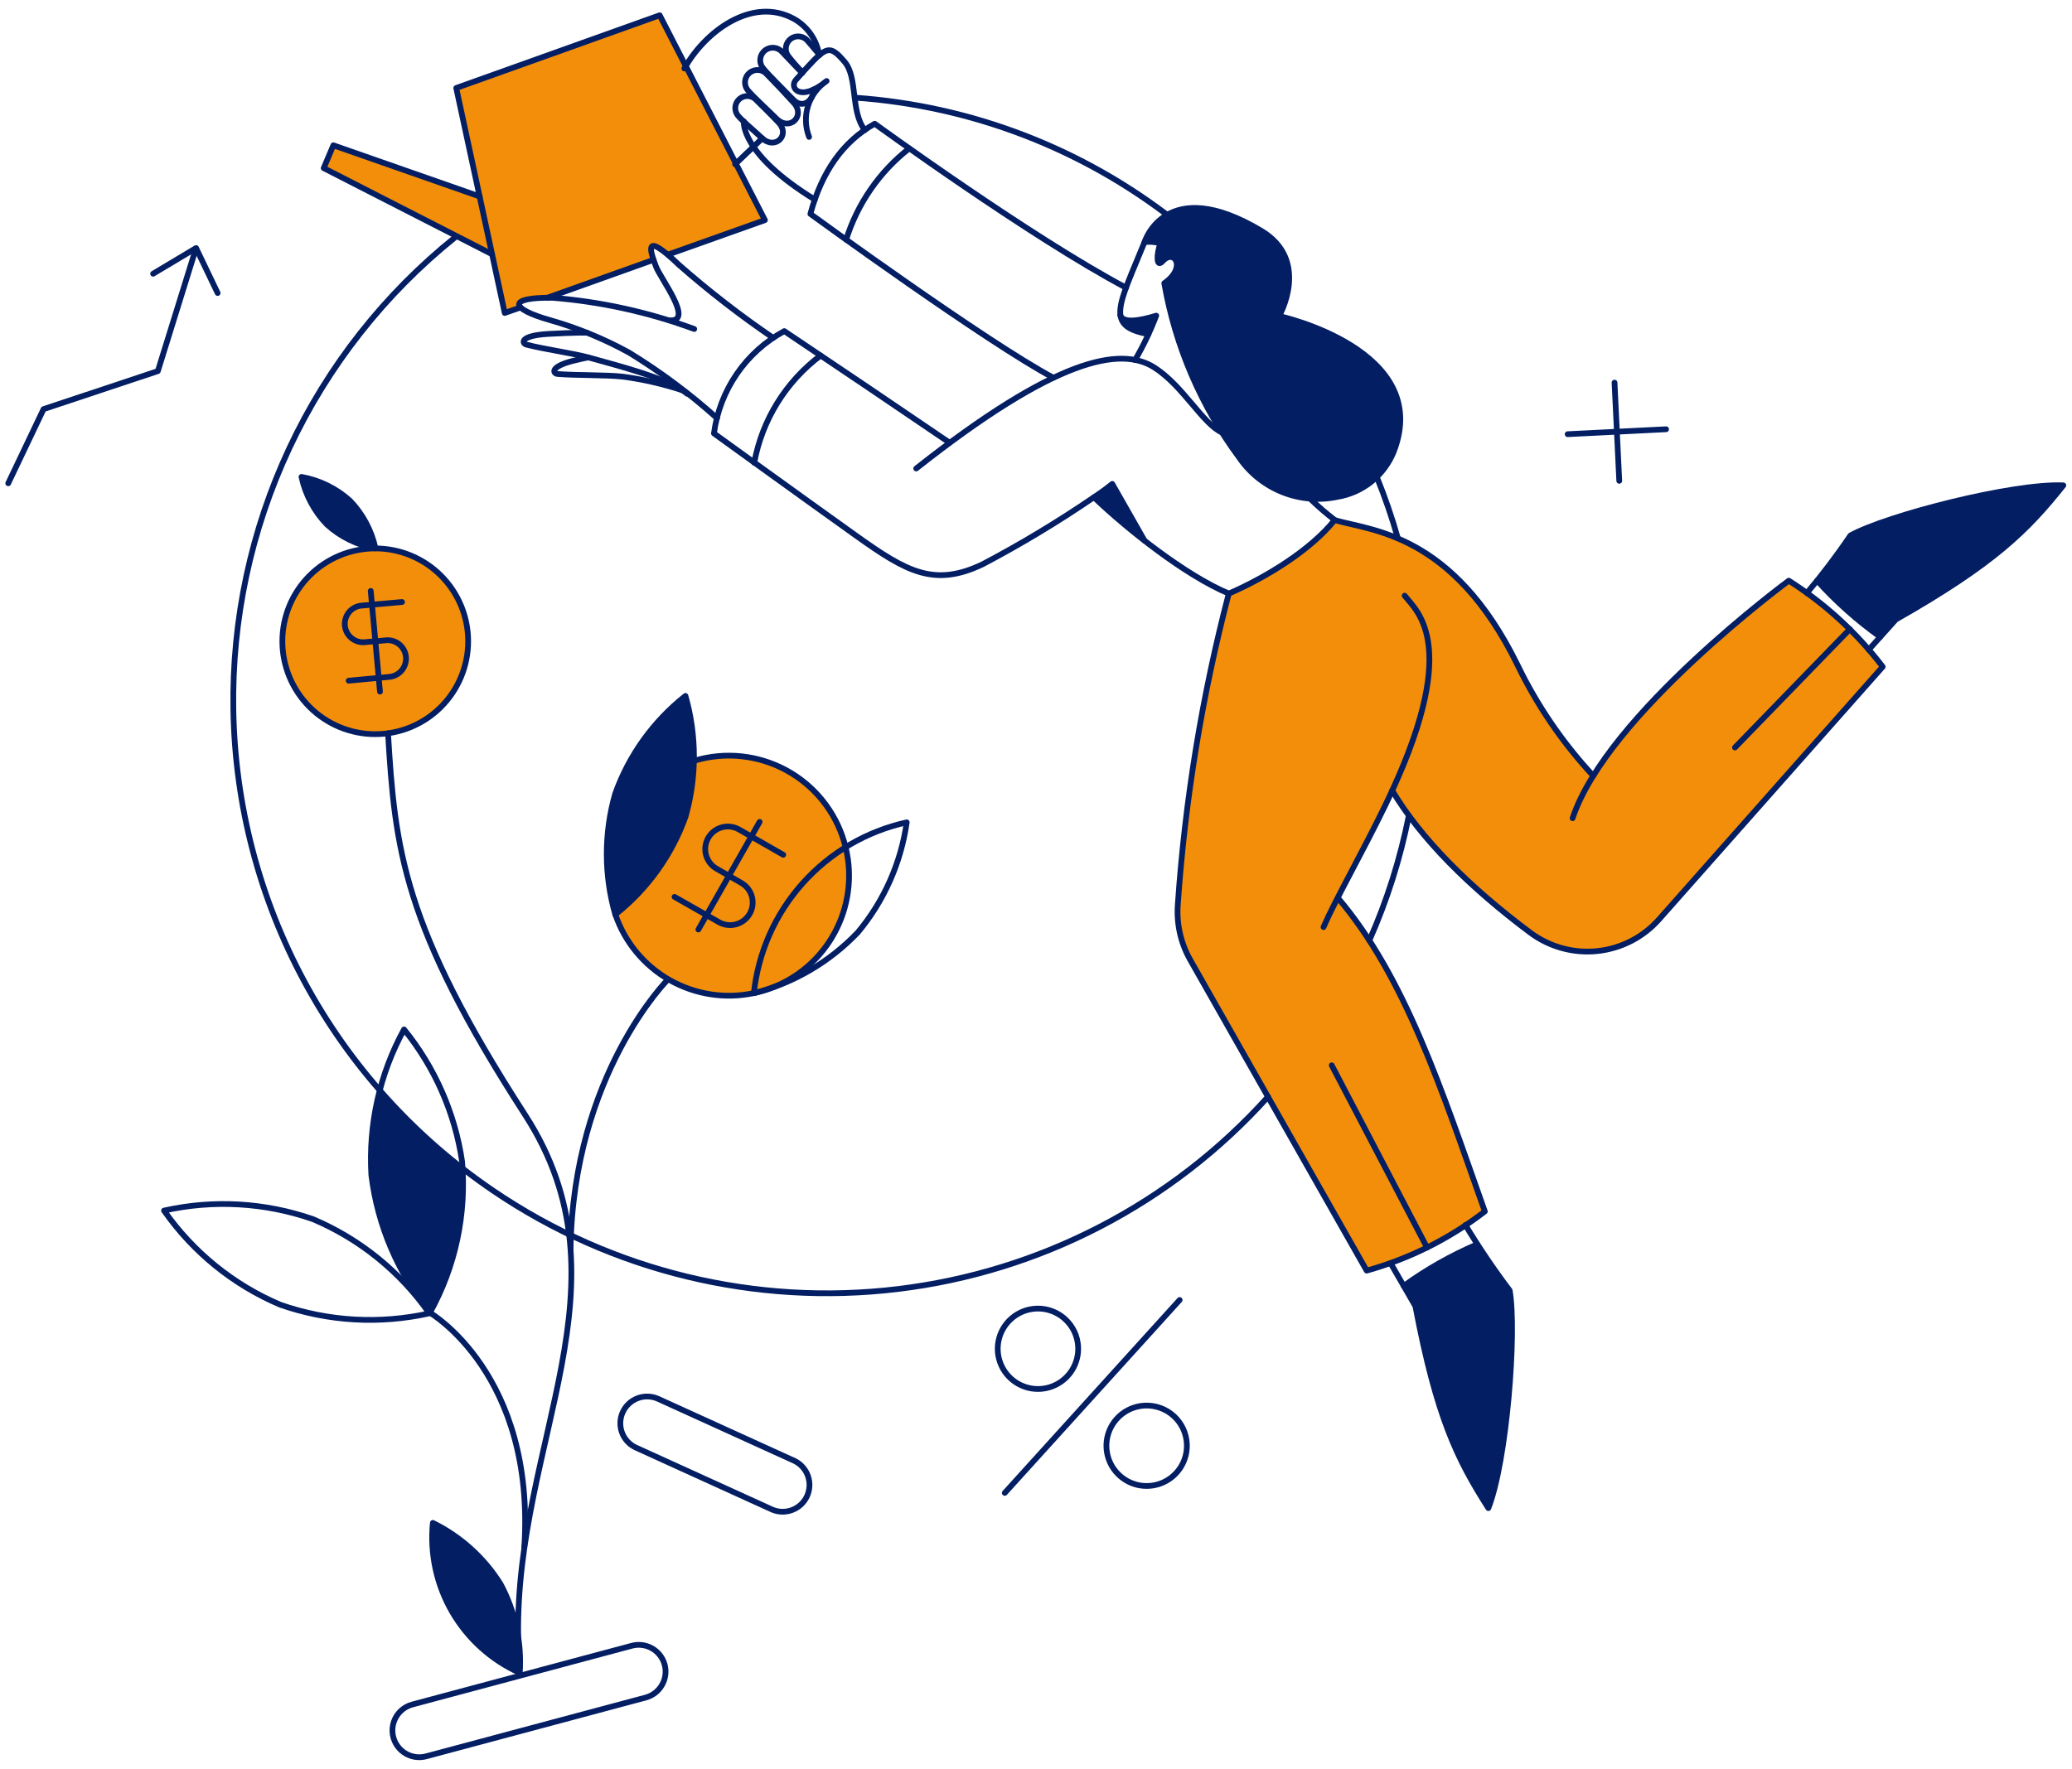 <svg xmlns="http://www.w3.org/2000/svg" width="178" height="152" viewBox="0 0 178 152" fill="none"><path d="M153.672 49.917C153.672 49.917 141.914 58.585 136.882 66.69C134.247 63.854 132.051 60.641 130.367 57.156C124.806 45.803 117.762 45.631 114.654 44.708C112.659 47.218 108.899 49.581 105.562 51.028C103.276 59.777 101.81 68.719 101.183 77.74C101.065 79.374 101.427 81.006 102.225 82.436L117.408 109.203C121.089 108.181 124.537 106.454 127.56 104.119C123.824 93.599 120.714 83.868 114.946 77.055C116.096 74.82 117.691 71.893 119.58 67.942C122.069 72.125 126.254 76.276 131.444 80.16C133.097 81.392 135.153 81.958 137.203 81.745C139.254 81.533 141.149 80.557 142.514 79.013L161.74 57.297C159.523 54.365 156.789 51.864 153.672 49.917Z" fill="#F28E0A"></path><path d="M40.219 55.106C40.22 56.154 40.013 57.192 39.612 58.16C39.212 59.128 38.624 60.008 37.883 60.749C37.142 61.49 36.262 62.078 35.294 62.479C34.326 62.88 33.288 63.087 32.241 63.087C31.193 63.087 30.155 62.881 29.187 62.48C28.218 62.079 27.339 61.492 26.598 60.751C25.857 60.01 25.269 59.13 24.868 58.162C24.466 57.194 24.26 56.156 24.26 55.108C24.259 52.992 25.1 50.962 26.596 49.465C28.093 47.969 30.122 47.128 32.239 47.127C34.355 47.127 36.385 47.968 37.882 49.464C39.378 50.96 40.219 52.99 40.219 55.106Z" fill="#F28E0A"></path><path d="M57.381 21.88L65.714 18.896L56.675 1.312L39.214 7.562L41.217 16.906L28.639 12.487L27.809 14.447L42.285 21.883L43.368 26.916L44.745 26.423C44.304 25.945 44.991 25.61 47.022 25.593L56.167 22.326C55.81 21.279 55.721 20.486 57.381 21.88Z" fill="#F28E0A"></path><path fill-rule="evenodd" clip-rule="evenodd" d="M52.863 78.583C55.623 76.399 57.714 73.483 58.897 70.168C59.343 68.602 59.581 66.994 59.613 65.382C60.283 65.177 60.972 65.042 61.67 64.977C64.394 64.726 67.107 65.567 69.212 67.315C71.317 69.063 72.643 71.575 72.898 74.299C73.13 76.813 72.433 79.325 70.937 81.359C69.442 83.394 67.252 84.809 64.783 85.337C62.314 85.865 59.737 85.469 57.54 84.225C55.343 82.98 53.679 80.973 52.863 78.583ZM52.809 78.422C52.638 77.804 52.498 77.177 52.391 76.544C52.471 77.182 52.611 77.811 52.809 78.422Z" fill="#F28E0A"></path><path d="M42.995 136.109C41.581 133.856 39.571 132.041 37.186 130.865C36.925 133.525 37.506 136.199 38.846 138.511C40.186 140.823 42.217 142.657 44.654 143.753C44.828 141.1 44.253 138.451 42.995 136.109Z" fill="#031E63"></path><path d="M58.898 70.165C57.713 73.484 55.62 76.402 52.857 78.587C51.885 75.201 51.881 71.611 52.846 68.223C54.03 64.905 56.123 61.986 58.888 59.802C59.857 63.188 59.86 66.778 58.898 70.165Z" fill="#031E63"></path><path d="M28.09 45.077C26.994 43.942 26.236 42.523 25.901 40.981C27.454 41.26 28.898 41.968 30.068 43.026C31.163 44.162 31.921 45.58 32.257 47.122C30.704 46.844 29.26 46.136 28.09 45.077Z" fill="#031E63"></path><path d="M39.759 100.431C37.169 98.426 34.78 96.173 32.626 93.705C31.954 96.073 31.709 98.542 31.902 100.996C32.442 105.326 34.185 109.418 36.934 112.808C38.999 109.021 39.977 104.738 39.759 100.431Z" fill="#031E63"></path><path d="M96.258 27.087C96.363 27.953 97.069 28.43 98.659 28.712C98.907 28.182 99.136 27.652 99.347 27.123C97.793 27.599 96.452 27.776 96.258 27.087Z" fill="#031E63"></path><path d="M109.885 27.157C109.885 27.157 112.621 22.392 108.349 19.831C100.121 14.905 98.32 20.802 98.32 20.802C98.776 20.746 99.239 20.784 99.68 20.908C99.344 21.825 99.308 23.079 99.874 22.444C100.881 21.349 101.957 22.991 100.016 24.333C100.961 29.756 103.161 34.883 106.441 39.305C107.355 40.641 108.645 41.676 110.147 42.279C111.649 42.883 113.296 43.027 114.88 42.694C115.957 42.516 116.97 42.064 117.82 41.38C118.671 40.696 119.331 39.804 119.736 38.791C123.144 30.036 109.885 27.157 109.885 27.157Z" fill="#031E63"></path><path d="M95.55 41.582C95.045 41.991 94.519 42.373 93.976 42.728C93.976 42.728 95.814 44.494 98.322 46.455L95.55 41.582Z" fill="#031E63"></path><path d="M129.696 110.895C128.355 108.971 127.558 107.948 126.908 106.925C124.68 107.876 122.564 109.071 120.601 110.49L121.589 112.237C123.408 121.789 125.156 125.355 127.857 129.592C129.449 125.549 130.314 114.426 129.696 110.895Z" fill="#031E63"></path><path d="M159.002 45.995C157.625 47.885 156.883 48.961 156.143 49.899C157.755 51.701 159.561 53.322 161.527 54.732L162.904 53.231C171.345 48.414 174.168 45.607 177.293 41.692C172.95 41.493 162.144 44.266 159.002 45.995Z" fill="#031E63"></path><path d="M73.428 8.391C83.426 9.084 92.988 12.755 100.881 18.931" stroke="#031E63" stroke-width="0.493" stroke-linecap="round" stroke-linejoin="round"></path><path d="M108.934 94.248C100.687 103.414 89.398 109.281 77.158 110.764C64.917 112.247 52.554 109.244 42.358 102.311C35.6 97.717 30.046 91.566 26.164 84.377C22.281 77.187 20.183 69.17 20.047 61C19.917 53.227 21.567 45.527 24.869 38.489C28.171 31.451 33.039 25.262 39.101 20.394" stroke="#031E63" stroke-width="0.493" stroke-linecap="round" stroke-linejoin="round"></path><path d="M121.026 70.096C120.296 73.782 119.159 77.376 117.637 80.813" stroke="#031E63" stroke-width="0.493" stroke-linecap="round" stroke-linejoin="round"></path><path d="M118.289 41.018C118.984 42.731 119.585 44.482 120.089 46.261" stroke="#031E63" stroke-width="0.493" stroke-linecap="round" stroke-linejoin="round"></path><path d="M78.708 40.258C90.714 30.778 96.257 29.736 99.155 31.572C101.655 33.158 103.331 36.463 105.039 37.199" stroke="#031E63" stroke-width="0.493" stroke-linecap="round" stroke-linejoin="round"></path><path d="M112.57 42.872C113.234 43.518 113.936 44.126 114.671 44.69" stroke="#031E63" stroke-width="0.493" stroke-linecap="round" stroke-linejoin="round"></path><path d="M98.324 20.803C98.324 20.803 100.125 14.904 108.352 19.832C112.628 22.39 109.889 27.158 109.889 27.158C109.889 27.158 123.135 30.031 119.74 38.794C119.336 39.807 118.676 40.699 117.826 41.383C116.975 42.067 115.962 42.52 114.885 42.697C113.301 43.03 111.654 42.886 110.151 42.283C108.649 41.679 107.36 40.644 106.446 39.307C103.168 34.885 100.967 29.759 100.02 24.336C101.962 22.994 100.875 21.343 99.879 22.446C99.308 23.077 99.349 21.829 99.685 20.911C99.243 20.786 98.78 20.749 98.324 20.803Z" stroke="#031E63" stroke-width="0.493" stroke-linecap="round" stroke-linejoin="round"></path><path d="M98.659 28.712C94.916 28.041 96.081 26.31 98.324 20.802" stroke="#031E63" stroke-width="0.493" stroke-linecap="round" stroke-linejoin="round"></path><path d="M97.51 30.936C98.219 29.718 98.828 28.443 99.329 27.125C97.775 27.602 96.433 27.776 96.238 27.072" stroke="#031E63" stroke-width="0.493" stroke-linecap="round" stroke-linejoin="round"></path><path d="M90.487 32.454C84.818 29.453 69.618 18.383 69.618 18.383C70.589 14.781 72.406 12.168 75.144 10.632C75.144 10.632 88.597 20.413 96.736 24.721" stroke="#031E63" stroke-width="0.493" stroke-linecap="round" stroke-linejoin="round"></path><path d="M119.596 67.924C122.086 72.106 126.269 76.259 131.46 80.142C133.113 81.373 135.169 81.939 137.219 81.726C139.269 81.514 141.165 80.538 142.53 78.994L161.739 57.296C159.508 54.372 156.777 51.867 153.67 49.898C153.67 49.898 138.045 61.41 135.098 70.308" stroke="#031E63" stroke-width="0.493" stroke-linecap="round" stroke-linejoin="round"></path><path d="M114.934 77.157C120.726 83.973 123.816 93.559 127.559 104.1C124.535 106.435 121.088 108.162 117.407 109.185L102.223 82.436C101.425 81.006 101.063 79.374 101.181 77.74C101.807 68.714 103.272 59.765 105.56 51.01C108.897 49.562 112.657 47.2 114.652 44.69C117.76 45.609 124.804 45.785 130.365 57.138C132.047 60.62 134.24 63.83 136.871 66.663" stroke="#031E63" stroke-width="0.493" stroke-linecap="round" stroke-linejoin="round"></path><path d="M113.7 79.666C114.67 77.405 117.007 73.312 118.998 69.213C125.636 55.539 121.786 52.6 120.671 51.188" stroke="#031E63" stroke-width="0.493" stroke-linecap="round" stroke-linejoin="round"></path><path d="M93.976 42.728C94.52 42.373 95.045 41.99 95.55 41.582L98.322 46.455" stroke="#031E63" stroke-width="0.493" stroke-linecap="round" stroke-linejoin="round"></path><path d="M105.577 51.01C101.886 49.474 96.881 45.516 93.976 42.728C90.9 44.831 87.706 46.755 84.409 48.491C80.26 50.468 77.898 49.141 73.551 46.036C68.523 42.447 61.334 37.244 61.334 37.244C61.577 35.406 62.251 33.652 63.3 32.124C64.35 30.596 65.746 29.338 67.375 28.452C72.117 31.628 76.847 34.822 81.564 38.034" stroke="#031E63" stroke-width="0.493" stroke-linecap="round" stroke-linejoin="round"></path><path d="M66.72 10.21C67.835 11.303 69.211 9.978 68.202 8.85C67.448 8.017 66.677 7.199 65.89 6.396C65.712 6.183 65.457 6.047 65.18 6.018C64.903 5.99 64.626 6.07 64.408 6.242C64.189 6.415 64.047 6.665 64.01 6.941C63.974 7.217 64.046 7.496 64.212 7.72C64.698 8.31 65.696 9.203 66.72 10.21Z" stroke="#031E63" stroke-width="0.493" stroke-linecap="round" stroke-linejoin="round"></path><path d="M70.413 4.719C70.041 4.277 69.762 3.955 69.406 3.535C69.237 3.317 68.989 3.173 68.715 3.135C68.441 3.096 68.163 3.166 67.94 3.329C67.717 3.493 67.567 3.737 67.521 4.009C67.475 4.282 67.537 4.562 67.694 4.789C68.083 5.294 68.503 5.774 68.953 6.224" stroke="#031E63" stroke-width="0.493" stroke-linecap="round" stroke-linejoin="round"></path><path d="M68.909 6.272C68.52 5.848 67.601 4.913 67.215 4.489C67.037 4.274 66.783 4.137 66.507 4.106C66.23 4.074 65.952 4.151 65.731 4.32C65.51 4.489 65.362 4.737 65.319 5.012C65.277 5.287 65.342 5.567 65.502 5.795C65.975 6.399 67.132 7.52 68.15 8.567C69.003 9.445 69.951 8.532 69.862 7.702" stroke="#031E63" stroke-width="0.493" stroke-linecap="round" stroke-linejoin="round"></path><path d="M63.895 10.421C63.895 10.421 63.544 13.185 69.996 17.149" stroke="#031E63" stroke-width="0.493" stroke-linecap="round" stroke-linejoin="round"></path><path d="M58.794 5.884C60.541 2.741 64.608 -0.363 68.221 1.629C68.79 1.952 69.28 2.399 69.653 2.937C70.026 3.475 70.273 4.09 70.375 4.736" stroke="#031E63" stroke-width="0.493" stroke-linecap="round" stroke-linejoin="round"></path><path d="M42.267 21.844L27.808 14.446L28.638 12.486L41.208 16.882" stroke="#031E63" stroke-width="0.493" stroke-linecap="round" stroke-linejoin="round"></path><path d="M47.018 25.587L56.147 22.326" stroke="#031E63" stroke-width="0.493" stroke-linecap="round" stroke-linejoin="round"></path><path d="M57.379 21.88L65.712 18.914L56.673 1.312L39.194 7.561L43.361 26.894L44.721 26.417" stroke="#031E63" stroke-width="0.493" stroke-linecap="round" stroke-linejoin="round"></path><path d="M0.707 41.529L3.743 35.156L13.56 31.889L16.827 21.367" stroke="#031E63" stroke-width="0.493" stroke-linecap="round" stroke-linejoin="round"></path><path d="M13.153 23.521L16.844 21.314L18.697 25.18" stroke="#031E63" stroke-width="0.493" stroke-linecap="round" stroke-linejoin="round"></path><path d="M119.474 108.567L121.593 112.239C123.412 121.79 125.159 125.356 127.861 129.593C129.449 125.568 130.314 114.427 129.696 110.897C128.329 109.086 127.057 107.207 125.886 105.264" stroke="#031E63" stroke-width="0.493" stroke-linecap="round" stroke-linejoin="round"></path><path d="M126.903 106.926C124.673 107.879 122.556 109.078 120.591 110.501" stroke="#031E63" stroke-width="0.493" stroke-linecap="round" stroke-linejoin="round"></path><path d="M158.915 54.064L149.046 64.233" stroke="#031E63" stroke-width="0.493" stroke-linecap="round" stroke-linejoin="round"></path><path d="M156.108 49.898C157.734 51.701 159.551 53.322 161.528 54.731" stroke="#031E63" stroke-width="0.493" stroke-linecap="round" stroke-linejoin="round"></path><path d="M160.538 55.831L162.868 53.236C171.307 48.434 174.132 45.626 177.257 41.707C172.914 41.513 162.108 44.285 158.966 46.014C157.809 47.729 156.56 49.379 155.224 50.958" stroke="#031E63" stroke-width="0.493" stroke-linecap="round" stroke-linejoin="round"></path><path d="M122.592 107.202L114.407 91.545" stroke="#031E63" stroke-width="0.493" stroke-linecap="round" stroke-linejoin="round"></path><path d="M61.599 35.931C59.257 33.829 56.727 31.944 54.043 30.3C51.895 29.119 49.621 28.183 47.263 27.512C43.805 26.533 43.538 25.537 47.458 25.588C51.621 25.923 55.72 26.825 59.639 28.271" stroke="#031E63" stroke-width="0.493" stroke-linecap="round" stroke-linejoin="round"></path><path d="M57.574 27.529C59.603 27.618 56.758 23.964 56.355 22.904C55.805 21.457 55.266 19.826 58.35 22.78C60.909 25.026 63.602 27.113 66.415 29.03" stroke="#031E63" stroke-width="0.493" stroke-linecap="round" stroke-linejoin="round"></path><path d="M50.425 28.588C49.524 28.57 47.654 28.663 47.106 28.694C44.618 28.836 44.827 29.51 45.217 29.612C46.749 30.015 49.294 30.356 50.708 30.759C52.983 31.404 57.435 32.508 59.023 33.832" stroke="#031E63" stroke-width="0.493" stroke-linecap="round" stroke-linejoin="round"></path><path d="M50.536 30.712C50.125 30.798 49.8 30.867 49.606 30.918C47.17 31.448 47.488 32.103 47.894 32.136C49.483 32.267 52.043 32.204 53.509 32.366C55.277 32.603 57.02 33.005 58.713 33.567" stroke="#031E63" stroke-width="0.493" stroke-linecap="round" stroke-linejoin="round"></path><path d="M40.218 55.106C40.219 57.222 39.378 59.252 37.882 60.749C36.385 62.246 34.355 63.087 32.239 63.088C30.122 63.088 28.092 62.247 26.595 60.751C25.098 59.254 24.257 57.224 24.257 55.108C24.257 54.06 24.463 53.022 24.864 52.053C25.265 51.085 25.853 50.205 26.594 49.464C27.335 48.723 28.214 48.135 29.183 47.734C30.151 47.333 31.189 47.126 32.237 47.126C34.353 47.126 36.383 47.966 37.88 49.463C38.621 50.204 39.209 51.084 39.611 52.052C40.012 53.02 40.218 54.058 40.218 55.106Z" stroke="#031E63" stroke-width="0.493" stroke-linecap="round" stroke-linejoin="round"></path><path d="M59.672 65.362C60.323 65.168 60.992 65.038 61.669 64.975C64.393 64.725 67.106 65.566 69.211 67.314C71.316 69.061 72.641 71.573 72.897 74.297C73.129 76.811 72.431 79.322 70.936 81.356C69.441 83.39 67.252 84.805 64.784 85.334C62.315 85.862 59.739 85.467 57.542 84.224C55.345 82.981 53.681 80.975 52.863 78.586" stroke="#031E63" stroke-width="0.493" stroke-linecap="round" stroke-linejoin="round"></path><path d="M26.907 104.771C30.925 106.477 34.382 109.279 36.883 112.857C32.624 113.81 28.184 113.553 24.065 112.113C20.048 110.406 16.591 107.604 14.09 104.027C18.348 103.073 22.788 103.331 26.907 104.771Z" stroke="#031E63" stroke-width="0.493" stroke-linecap="round" stroke-linejoin="round"></path><path d="M42.993 136.108C44.254 138.449 44.83 141.099 44.653 143.752C42.217 142.656 40.185 140.822 38.845 138.51C37.505 136.198 36.925 133.524 37.185 130.864C39.571 132.038 41.583 133.854 42.993 136.108Z" stroke="#031E63" stroke-width="0.493" stroke-linecap="round" stroke-linejoin="round"></path><path d="M73.693 80.123C71.266 82.671 68.17 84.482 64.76 85.349C65.135 81.834 66.605 78.526 68.962 75.891C71.318 73.256 74.443 71.428 77.895 70.665C77.402 74.147 75.947 77.423 73.693 80.123Z" stroke="#031E63" stroke-width="0.493" stroke-linecap="round" stroke-linejoin="round"></path><path d="M58.897 70.165C57.712 73.484 55.619 76.402 52.856 78.587C51.884 75.201 51.88 71.611 52.845 68.223C54.029 64.905 56.122 61.986 58.886 59.802C59.856 63.188 59.859 66.778 58.897 70.165Z" stroke="#031E63" stroke-width="0.493" stroke-linecap="round" stroke-linejoin="round"></path><path d="M28.089 45.077C26.994 43.942 26.236 42.523 25.9 40.981C27.453 41.259 28.897 41.968 30.067 43.026C31.162 44.162 31.92 45.58 32.256 47.122C30.703 46.844 29.259 46.136 28.089 45.077Z" stroke="#031E63" stroke-width="0.493" stroke-linecap="round" stroke-linejoin="round"></path><path d="M33.334 63.012C33.934 72.927 34.574 79.513 45.109 95.801C54.511 110.346 44.259 123.824 44.515 140.641" stroke="#031E63" stroke-width="0.493" stroke-linecap="round" stroke-linejoin="round"></path><path d="M57.379 84.168C57.379 84.168 49.242 92.304 49.015 107.31" stroke="#031E63" stroke-width="0.493" stroke-linecap="round" stroke-linejoin="round"></path><path d="M36.935 112.804C36.935 112.804 46.028 118.083 45.039 132.983" stroke="#031E63" stroke-width="0.493" stroke-linecap="round" stroke-linejoin="round"></path><path d="M57.099 143.045C56.939 142.456 56.551 141.953 56.022 141.649C55.492 141.344 54.863 141.263 54.273 141.422L35.418 146.47C35.052 146.568 34.716 146.756 34.439 147.015C34.163 147.274 33.955 147.598 33.833 147.957C33.712 148.317 33.681 148.7 33.743 149.074C33.806 149.448 33.96 149.801 34.191 150.101C34.376 150.341 34.606 150.543 34.869 150.694C35.131 150.845 35.421 150.942 35.721 150.981C36.022 151.02 36.325 150.999 36.618 150.92L55.474 145.871C56.063 145.711 56.566 145.323 56.87 144.794C57.175 144.264 57.257 143.635 57.099 143.045Z" stroke="#031E63" stroke-width="0.493" stroke-linecap="round" stroke-linejoin="round"></path><path d="M34.536 51.731L30.97 52.049C30.571 52.107 30.209 52.316 29.96 52.633C29.71 52.95 29.591 53.35 29.626 53.751C29.662 54.153 29.85 54.526 30.151 54.793C30.453 55.061 30.845 55.203 31.248 55.191L33.244 55.014C33.648 55 34.043 55.141 34.346 55.409C34.649 55.677 34.838 56.051 34.874 56.454C34.91 56.857 34.79 57.258 34.538 57.575C34.287 57.892 33.923 58.101 33.523 58.157L29.956 58.493" stroke="#031E63" stroke-width="0.493" stroke-linecap="round" stroke-linejoin="round"></path><path d="M31.849 50.781L32.643 59.432" stroke="#031E63" stroke-width="0.493" stroke-linecap="round" stroke-linejoin="round"></path><path d="M67.284 73.45L63.487 71.279C63.04 71.024 62.51 70.957 62.014 71.093C61.517 71.228 61.095 71.556 60.84 72.003C60.584 72.45 60.517 72.98 60.653 73.477C60.789 73.974 61.116 74.396 61.564 74.651L63.682 75.869C63.903 75.996 64.098 76.164 64.254 76.365C64.411 76.567 64.526 76.797 64.593 77.043C64.66 77.289 64.678 77.546 64.646 77.799C64.614 78.052 64.532 78.296 64.406 78.517C64.279 78.739 64.111 78.933 63.909 79.089C63.708 79.246 63.478 79.361 63.232 79.428C62.986 79.495 62.729 79.513 62.476 79.481C62.223 79.449 61.979 79.368 61.758 79.241L57.947 77.07" stroke="#031E63" stroke-width="0.493" stroke-linecap="round" stroke-linejoin="round"></path><path d="M65.257 70.625L59.995 79.876" stroke="#031E63" stroke-width="0.493" stroke-linecap="round" stroke-linejoin="round"></path><path d="M66.366 129.734C66.916 129.958 67.531 129.962 68.083 129.744C68.635 129.526 69.082 129.103 69.33 128.564C69.578 128.024 69.608 127.41 69.415 126.849C69.221 126.288 68.818 125.823 68.29 125.552L56.532 120.202C55.979 119.955 55.35 119.936 54.783 120.149C54.216 120.362 53.755 120.791 53.502 121.341C53.248 121.892 53.222 122.52 53.429 123.09C53.636 123.66 54.06 124.125 54.607 124.384L66.366 129.734Z" stroke="#031E63" stroke-width="0.493" stroke-linecap="round" stroke-linejoin="round"></path><path d="M92.62 115.734C92.653 116.417 92.483 117.094 92.132 117.68C91.78 118.266 91.262 118.735 90.644 119.026C90.026 119.318 89.335 119.42 88.659 119.319C87.983 119.218 87.353 118.92 86.846 118.461C86.34 118.002 85.981 117.403 85.815 116.74C85.649 116.077 85.684 115.379 85.915 114.736C86.107 114.201 86.428 113.722 86.849 113.341C87.271 112.96 87.779 112.688 88.331 112.55C88.882 112.413 89.459 112.413 90.01 112.551C90.561 112.689 91.069 112.961 91.49 113.343C91.827 113.647 92.1 114.015 92.294 114.426C92.488 114.836 92.598 115.281 92.62 115.734Z" stroke="#031E63" stroke-width="0.493" stroke-linecap="round" stroke-linejoin="round"></path><path d="M101.958 124.068C101.992 124.75 101.822 125.428 101.47 126.014C101.119 126.6 100.601 127.068 99.982 127.36C99.364 127.652 98.674 127.755 97.998 127.654C97.321 127.554 96.69 127.254 96.185 126.795C95.678 126.336 95.319 125.737 95.153 125.073C94.987 124.41 95.022 123.713 95.252 123.069C95.483 122.426 95.9 121.865 96.449 121.458C96.998 121.052 97.656 120.817 98.339 120.784C98.792 120.761 99.246 120.828 99.673 120.981C100.101 121.134 100.494 121.369 100.83 121.674C101.167 121.98 101.439 122.348 101.633 122.759C101.826 123.169 101.937 123.614 101.958 124.068Z" stroke="#031E63" stroke-width="0.493" stroke-linecap="round" stroke-linejoin="round"></path><path d="M86.317 128.287L101.341 111.709" stroke="#031E63" stroke-width="0.493" stroke-linecap="round" stroke-linejoin="round"></path><path d="M138.7 32.879L139.106 41.318" stroke="#031E63" stroke-width="0.493" stroke-linecap="round" stroke-linejoin="round"></path><path d="M143.13 36.886L134.674 37.31" stroke="#031E63" stroke-width="0.493" stroke-linecap="round" stroke-linejoin="round"></path><path d="M74.293 11.18C73.039 9.556 73.714 6.675 72.563 5.318C71.137 3.638 70.931 4.024 68.381 6.855C67.762 7.542 68.734 8.832 71.012 6.961C70.252 7.471 69.69 8.226 69.416 9.099C69.143 9.973 69.175 10.913 69.508 11.766" stroke="#031E63" stroke-width="0.493" stroke-linecap="round" stroke-linejoin="round"></path><path d="M63.153 14.111L65.483 11.887" stroke="#031E63" stroke-width="0.493" stroke-linecap="round" stroke-linejoin="round"></path><path d="M65.487 11.887C66.597 12.909 67.904 11.608 66.9 10.545C66.157 9.754 65.593 9.22 64.975 8.602C64.797 8.4 64.547 8.276 64.279 8.255C64.01 8.234 63.744 8.319 63.537 8.492C63.33 8.664 63.199 8.911 63.171 9.179C63.143 9.447 63.22 9.715 63.387 9.927C63.853 10.465 64.458 10.936 65.487 11.887Z" stroke="#031E63" stroke-width="0.493" stroke-linecap="round" stroke-linejoin="round"></path><path d="M39.693 99.781C39.075 95.629 37.354 91.72 34.711 88.46C32.614 92.288 31.641 96.631 31.903 100.989C32.443 105.319 34.186 109.411 36.935 112.801C39.133 108.833 40.094 104.299 39.693 99.781Z" stroke="#031E63" stroke-width="0.493" stroke-linecap="round" stroke-linejoin="round"></path><path d="M64.795 39.765C65.471 36.085 67.507 32.795 70.498 30.549" stroke="#031E63" stroke-width="0.493" stroke-linecap="round" stroke-linejoin="round"></path><path d="M72.689 20.596C73.66 17.495 75.55 14.761 78.108 12.757" stroke="#031E63" stroke-width="0.493" stroke-linecap="round" stroke-linejoin="round"></path></svg>